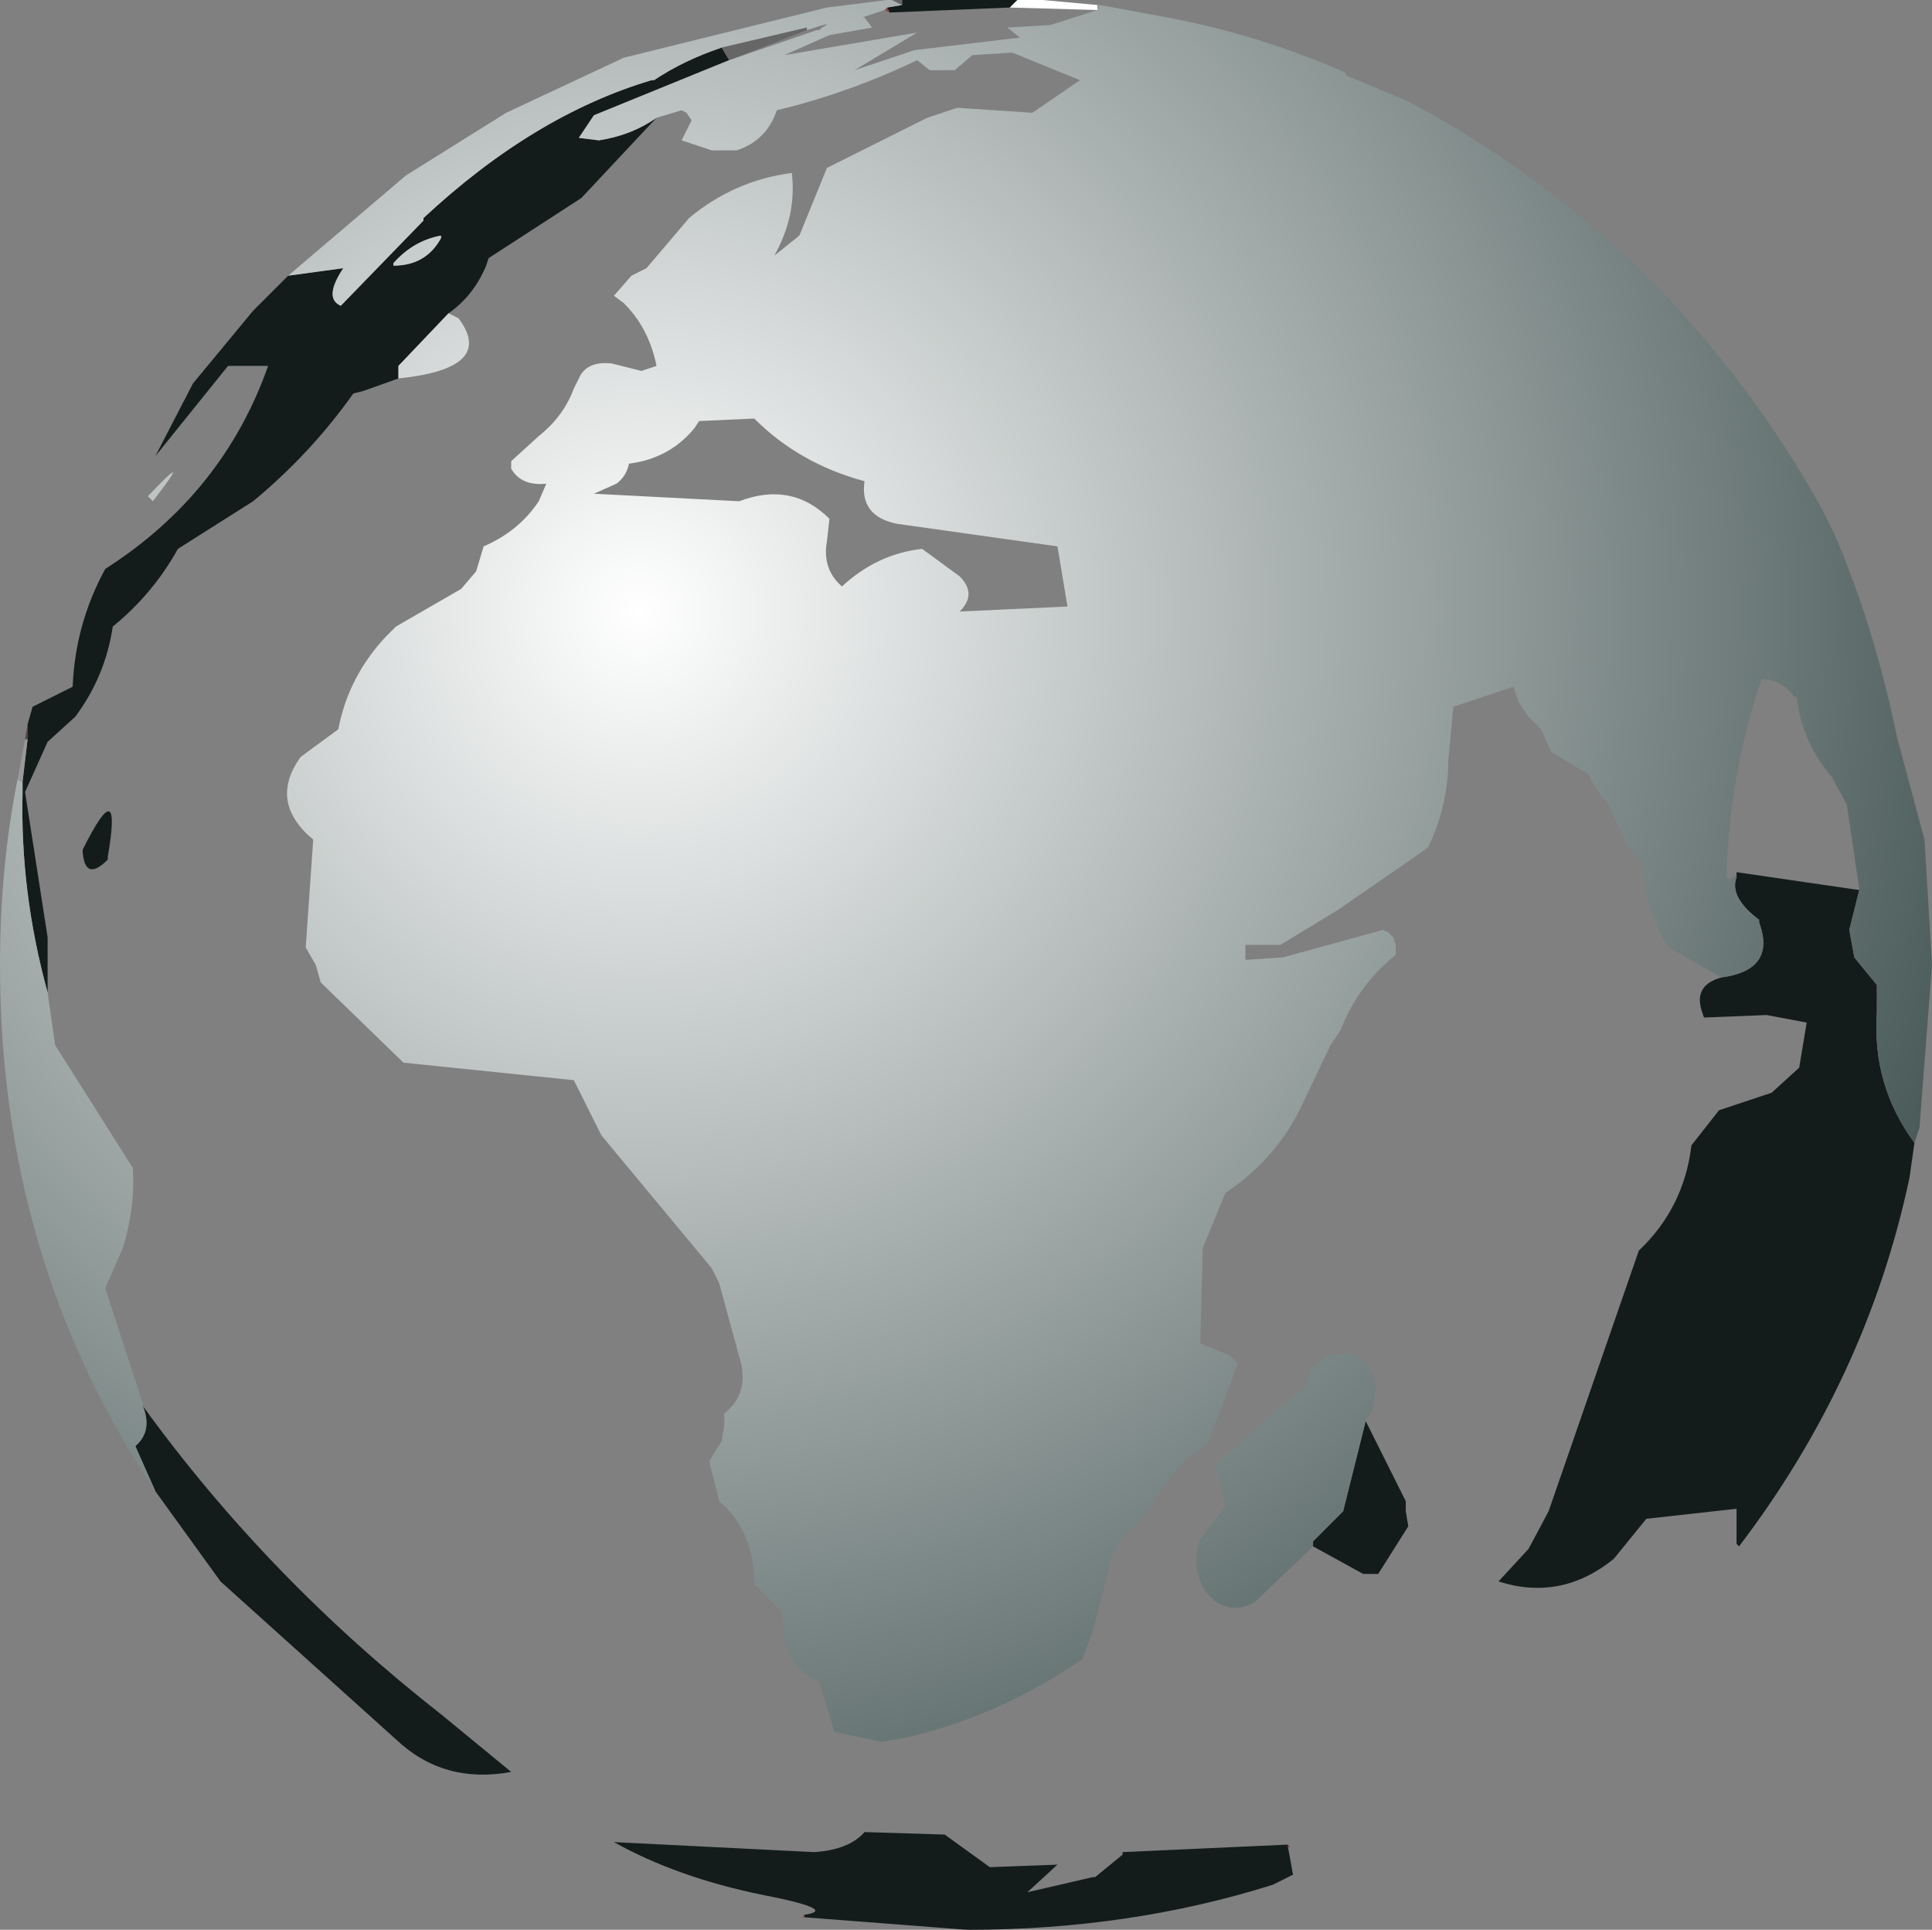 <?xml version="1.0" encoding="UTF-8" standalone="no"?>
<svg xmlns:xlink="http://www.w3.org/1999/xlink" height="38.5px" width="38.55px" xmlns="http://www.w3.org/2000/svg">
  <rect width="100%" height="100%" fill="#808080" stroke="none"/>
  <g transform="matrix(1.0, 0.0, 0.0, 1.0, 294.1, 218.75)">
    <path d="M-273.8 -218.75 L-273.95 -218.6 -276.35 -218.5 -276.4 -218.6 -276.1 -218.65 -276.1 -218.75 -273.8 -218.75 M-255.9 -195.95 L-256.0 -195.25 Q-256.85 -191.25 -259.4 -187.9 L-259.45 -187.95 -259.45 -188.65 -261.25 -188.45 -261.9 -187.65 Q-262.95 -186.8 -264.2 -187.2 L-263.6 -187.85 -263.2 -188.6 -261.4 -193.8 Q-260.5 -194.65 -260.35 -195.9 L-259.8 -196.6 -258.75 -196.95 -258.2 -197.45 -258.05 -198.35 -258.85 -198.5 -260.1 -198.45 -260.15 -198.6 Q-260.3 -199.1 -259.75 -199.25 -258.65 -199.4 -259.0 -200.35 L-259.0 -200.4 Q-259.6 -200.85 -259.45 -201.25 L-259.45 -201.3 -259.45 -201.35 -257.05 -201.0 -257.0 -201.0 -257.2 -200.2 -257.1 -199.65 -256.65 -199.1 -256.65 -198.55 Q-256.75 -197.1 -255.9 -195.95 M-281.0 -216.4 L-282.5 -214.8 -284.35 -213.6 -284.4 -213.45 Q-284.65 -212.85 -285.15 -212.5 L-286.15 -211.45 -286.15 -211.2 -286.85 -210.95 -287.05 -210.9 Q-287.9 -209.7 -289.05 -208.75 L-290.55 -207.8 Q-291.05 -206.9 -291.85 -206.25 -292.0 -205.25 -292.6 -204.45 L-293.15 -203.95 -293.6 -202.95 -293.15 -200.05 -293.15 -198.95 Q-293.7 -200.95 -293.65 -202.95 L-293.65 -203.15 -293.55 -204.0 -293.55 -204.3 -293.45 -204.65 -292.65 -205.05 Q-292.6 -206.3 -292.0 -207.4 -289.65 -208.9 -288.75 -211.45 L-289.55 -211.45 -291.0 -209.65 -290.25 -211.1 -289.05 -212.55 -288.35 -213.25 -287.25 -213.4 Q-287.65 -212.8 -287.3 -212.65 L-285.65 -214.35 -285.65 -214.4 Q-283.45 -216.45 -281.1 -217.15 L-281.05 -217.15 Q-280.45 -217.55 -279.7 -217.8 L-279.55 -217.55 -282.25 -216.45 -282.55 -216.0 -282.15 -215.95 Q-281.5 -216.05 -281.0 -216.4 M-291.25 -190.7 Q-288.75 -187.25 -285.3 -184.55 L-283.9 -183.4 Q-285.25 -183.15 -286.2 -184.05 L-289.7 -187.2 -291.0 -189.0 -291.4 -189.9 Q-291.05 -190.2 -291.25 -190.7 M-266.85 -190.4 L-266.05 -188.8 -266.05 -188.6 -266.0 -188.3 -266.6 -187.35 -266.9 -187.35 -267.9 -187.9 -267.9 -188.0 -267.3 -188.6 -266.85 -190.4 M-268.4 -181.95 L-268.4 -181.9 -268.3 -181.35 -268.7 -181.15 Q-271.55 -180.25 -274.8 -180.25 L-278.05 -180.5 -278.05 -180.55 Q-277.35 -180.65 -278.9 -180.95 -280.6 -181.3 -281.85 -182.0 L-277.85 -181.8 Q-277.15 -181.85 -276.85 -182.2 L-275.25 -182.15 -274.35 -181.5 -273.0 -181.55 -273.6 -181.0 -272.3 -181.3 -272.25 -181.3 -271.7 -181.75 -271.7 -181.8 -268.4 -181.95 M-285.3 -214.05 Q-285.85 -213.95 -286.25 -213.5 L-286.25 -213.45 Q-285.6 -213.45 -285.3 -214.0 L-285.3 -214.05 M-291.95 -201.6 Q-292.4 -201.15 -292.45 -201.75 L-292.45 -201.8 Q-291.65 -203.4 -291.95 -201.65 L-291.95 -201.6" fill="#131c1b" fill-rule="evenodd" stroke="none"/>
    <path d="M-276.4 -218.6 L-276.35 -218.5 -276.45 -218.55 -276.4 -218.6" fill="#8d4343" fill-rule="evenodd" stroke="none"/>
    <path d="M-276.1 -218.65 L-276.4 -218.6 -276.45 -218.55 -276.9 -218.4 -276.85 -218.4 -276.7 -218.2 -277.55 -218.05 -278.45 -217.65 -275.8 -218.1 -277.05 -217.35 -275.85 -217.75 -273.75 -218.0 -274.0 -218.2 -273.15 -218.25 -272.2 -218.55 -272.15 -218.65 -270.8 -218.4 Q-268.95 -218.05 -267.25 -217.3 L-267.25 -217.25 -266.05 -216.75 Q-263.45 -215.4 -261.15 -213.15 -259.1 -211.05 -257.75 -208.6 L-257.5 -208.1 Q-256.7 -206.25 -256.25 -204.05 L-255.7 -202.0 -255.55 -199.5 -255.8 -196.25 -255.9 -195.95 Q-256.75 -197.1 -256.65 -198.55 L-256.65 -199.1 -257.1 -199.65 -257.2 -200.2 -257.0 -201.0 -257.25 -202.7 -257.55 -203.25 Q-258.15 -203.95 -258.25 -204.85 L-258.3 -204.85 Q-258.55 -205.2 -258.95 -205.2 -259.6 -203.3 -259.65 -201.25 L-259.6 -201.2 -259.45 -201.3 -259.45 -201.25 Q-259.6 -200.85 -259.0 -200.4 L-259.0 -200.35 Q-258.65 -199.4 -259.75 -199.25 L-260.8 -199.85 Q-261.3 -200.6 -261.3 -201.45 L-261.65 -201.9 -262.05 -202.8 -262.1 -202.8 -262.3 -203.1 -262.4 -203.3 -263.15 -203.75 -263.35 -204.2 -263.6 -204.45 -263.8 -204.75 -263.9 -205.05 -265.1 -204.65 -265.2 -203.6 Q-265.2 -202.7 -265.6 -201.85 L-265.95 -201.6 -267.4 -200.6 -268.55 -199.9 -269.25 -199.9 -269.25 -199.6 -268.5 -199.65 -266.5 -200.2 -266.4 -200.15 -266.3 -200.05 -266.25 -199.9 -266.25 -199.7 Q-267.0 -199.1 -267.35 -198.2 L-267.55 -197.9 -268.1 -196.75 Q-268.6 -195.65 -269.65 -194.95 L-270.1 -193.85 -270.15 -191.95 -269.55 -191.7 -269.4 -191.55 -270.0 -189.95 Q-270.75 -189.45 -271.15 -188.65 L-271.45 -188.3 Q-271.9 -187.95 -272.0 -187.35 L-272.3 -186.2 -272.5 -185.65 Q-274.1 -184.55 -275.95 -184.1 L-276.5 -184.0 -277.45 -184.2 -277.75 -185.2 Q-278.35 -185.45 -278.45 -186.1 L-278.5 -186.6 -279.05 -187.15 Q-279.05 -188.2 -279.75 -188.8 L-279.95 -189.6 -279.7 -190.0 -279.65 -190.3 -279.65 -190.55 Q-279.2 -190.9 -279.3 -191.5 L-279.75 -193.15 -279.9 -193.45 -282.1 -196.1 -282.65 -197.2 -286.05 -197.55 -287.7 -199.15 -287.8 -199.5 -288.0 -199.85 -287.85 -202.0 Q-288.75 -202.75 -288.1 -203.65 L-287.35 -204.2 Q-287.15 -205.25 -286.4 -206.05 L-286.2 -206.25 -284.9 -207.0 -284.6 -207.35 -284.45 -207.85 Q-283.75 -208.15 -283.35 -208.75 L-283.2 -209.1 Q-283.7 -209.05 -283.9 -209.4 L-283.9 -209.55 -283.35 -210.05 Q-282.85 -210.45 -282.65 -211.0 L-282.55 -211.2 Q-282.4 -211.55 -281.9 -211.5 L-281.3 -211.35 -281.0 -211.45 Q-281.15 -212.2 -281.65 -212.7 L-281.85 -212.85 -281.5 -213.25 -281.2 -213.4 -280.35 -214.4 Q-279.45 -215.15 -278.3 -215.3 -278.2 -214.45 -278.65 -213.65 L-278.15 -214.05 -277.6 -215.4 -275.6 -216.4 -275.0 -216.6 -273.5 -216.5 -272.55 -217.15 -273.9 -217.7 -274.7 -217.65 -275.05 -217.35 -275.55 -217.35 -275.8 -217.55 Q-277.15 -216.9 -278.6 -216.55 -278.8 -215.95 -279.4 -215.75 L-279.9 -215.75 -280.5 -215.95 -280.3 -216.35 -280.4 -216.5 -280.5 -216.55 -281.0 -216.4 Q-281.5 -216.05 -282.15 -215.95 L-282.55 -216.0 -282.25 -216.45 -279.55 -217.55 -277.8 -218.15 -277.75 -218.15 -277.7 -218.2 Q-277.4 -218.35 -278.0 -218.15 L-278.0 -218.2 -279.7 -217.8 Q-280.45 -217.55 -281.05 -217.15 L-281.1 -217.15 Q-283.45 -216.45 -285.65 -214.4 L-285.65 -214.35 -287.3 -212.65 Q-287.65 -212.8 -287.25 -213.4 L-288.35 -213.25 -286.0 -215.25 -284.0 -216.5 -281.65 -217.6 -277.6 -218.6 -276.4 -218.75 -276.3 -218.75 -276.1 -218.65 M-285.15 -212.5 L-284.95 -212.4 Q-284.2 -211.4 -286.15 -211.2 L-286.15 -211.45 -285.15 -212.5 M-293.15 -198.95 L-293.0 -197.9 -291.45 -195.45 Q-291.4 -194.65 -291.65 -193.85 L-292.0 -193.05 -291.25 -190.75 -291.25 -190.7 Q-291.05 -190.2 -291.4 -189.9 L-291.0 -189.0 Q-294.1 -193.6 -294.1 -199.5 -294.1 -201.45 -293.75 -203.2 L-293.65 -203.15 -293.65 -202.95 Q-293.7 -200.95 -293.15 -198.95 M-272.8 -206.65 L-273.0 -207.85 -276.2 -208.3 Q-276.95 -208.45 -276.85 -209.15 -278.15 -209.5 -279.05 -210.4 L-280.15 -210.35 -280.25 -210.2 Q-280.75 -209.6 -281.55 -209.5 -281.6 -209.25 -281.8 -209.1 L-282.25 -208.9 -279.35 -208.75 Q-278.3 -209.15 -277.55 -208.4 L-277.6 -207.95 Q-277.7 -207.4 -277.3 -207.05 -276.6 -207.7 -275.7 -207.8 L-274.95 -207.25 Q-274.6 -206.9 -274.95 -206.55 L-272.8 -206.65 M-267.9 -187.9 L-269.05 -186.8 Q-269.45 -186.55 -269.85 -186.8 L-270.05 -187.0 Q-270.35 -187.5 -270.15 -188.05 L-269.65 -188.7 -269.85 -189.55 -268.05 -191.1 -267.95 -191.45 -267.6 -191.7 -267.2 -191.75 Q-266.7 -191.65 -266.65 -191.05 L-266.7 -190.65 -266.85 -190.4 -267.3 -188.6 -267.9 -188.0 -267.9 -187.9 M-285.3 -214.05 L-285.3 -214.0 Q-285.6 -213.45 -286.25 -213.45 L-286.25 -213.5 Q-285.85 -213.95 -285.3 -214.05 M-292.6 -207.1 Q-292.1 -207.7 -291.85 -208.65 -292.1 -207.7 -292.6 -207.1 M-291.05 -208.75 L-291.15 -208.85 Q-290.2 -209.85 -291.05 -208.75" fill="url(#gradient0)" fill-rule="evenodd" stroke="none"/>
    <path d="M-273.95 -218.6 L-273.8 -218.75 -273.3 -218.75 -272.2 -218.65 -272.2 -218.55 -273.95 -218.6" fill="#ffffff" fill-rule="evenodd" stroke="none"/>
    <path d="M-276.1 -218.75 L-276.1 -218.65 -276.3 -218.75 -276.1 -218.75 M-279.55 -217.55 L-279.7 -217.8 -278.0 -218.2 -278.0 -218.15 -279.55 -217.55" fill="#666666" fill-rule="evenodd" stroke="none"/>
    <path d="M-272.2 -218.55 L-272.2 -218.65 -272.15 -218.65 -272.2 -218.55 M-293.75 -203.2 L-293.6 -204.0 -293.55 -204.0 -293.65 -203.15 -293.75 -203.2" fill="#999999" fill-rule="evenodd" stroke="none"/>
    <path d="M-293.6 -204.0 L-293.55 -204.3 -293.55 -204.0 -293.6 -204.0" fill="#564545" fill-rule="evenodd" stroke="none"/>
    <path d="M-268.4 -181.95 L-268.35 -181.9 -268.4 -181.9 -268.4 -181.95 M-278.05 -180.5 L-278.1 -180.5 -278.05 -180.55 -278.05 -180.5" fill="#904444" fill-rule="evenodd" stroke="none"/>
  </g>
  <defs>
    <radialGradient cx="0" cy="0" gradientTransform="matrix(0.04, 0.0, 0.0, 0.04, -281.35, -206.55)" gradientUnits="userSpaceOnUse" id="gradient0" r="819.2" spreadMethod="pad">
      <stop offset="0.0" stop-color="#ffffff"/>
      <stop offset="1.0" stop-color="#283c3a"/>
    </radialGradient>
  </defs>
</svg>

